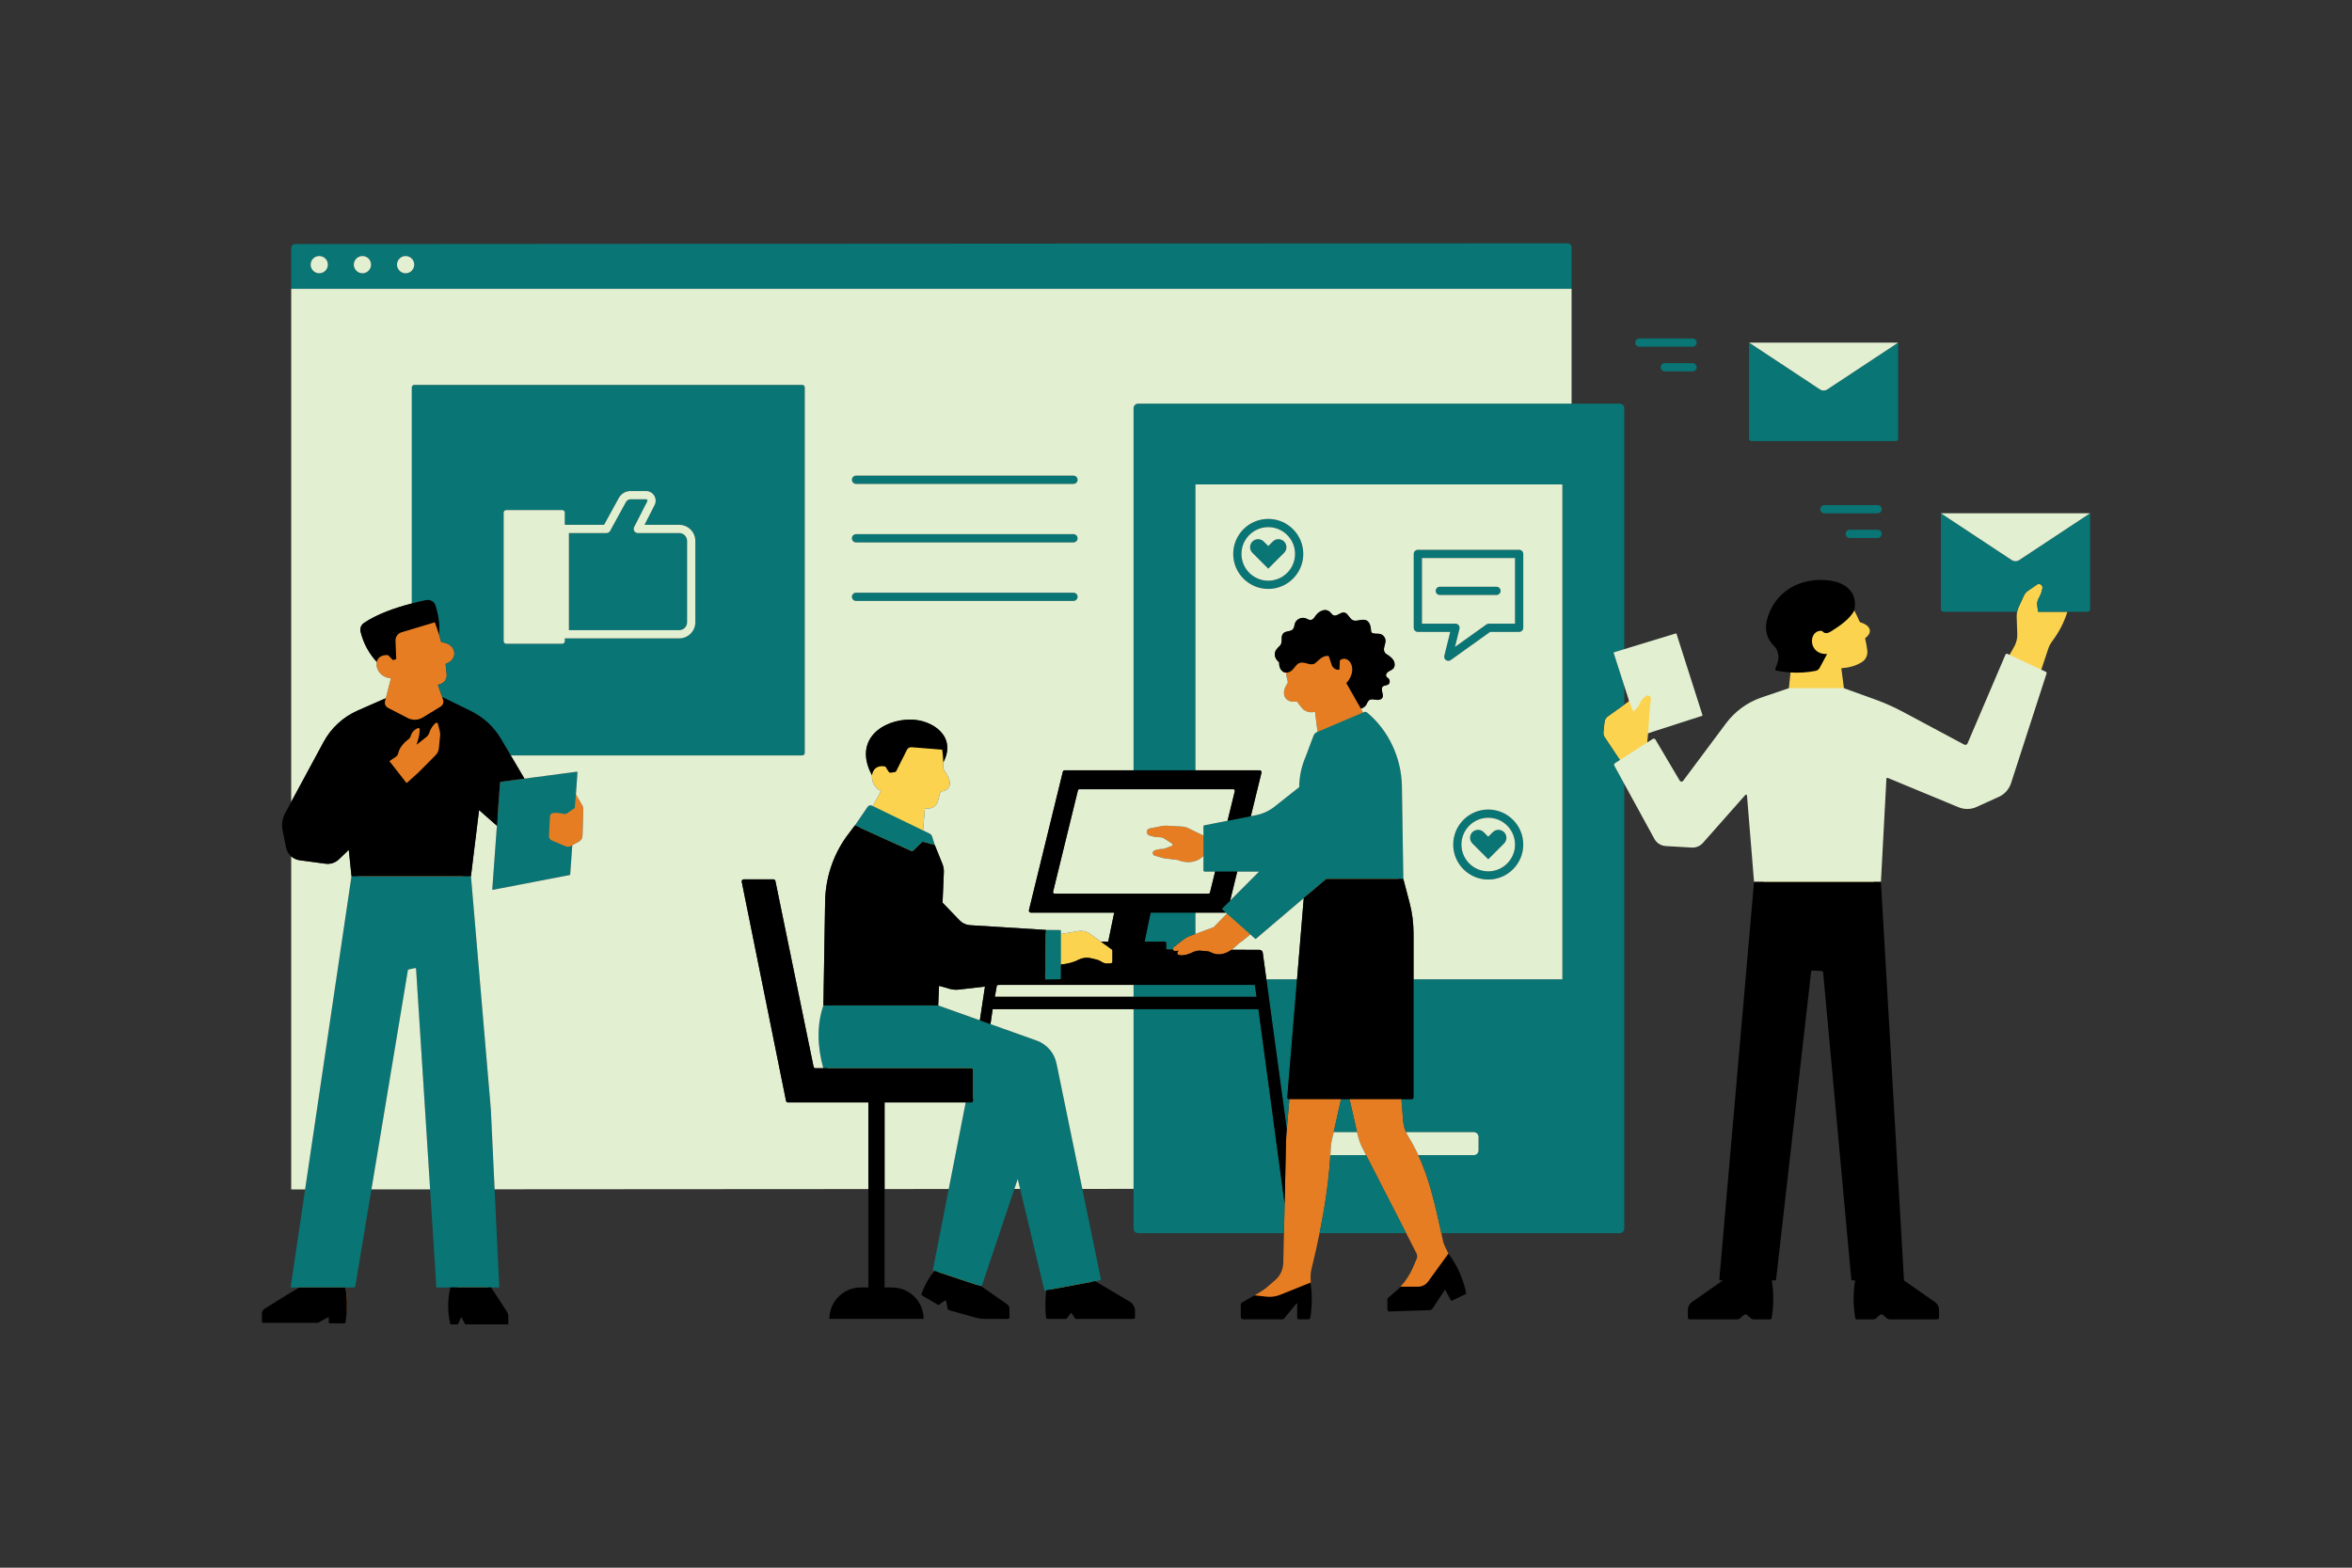 <svg xmlns="http://www.w3.org/2000/svg" xmlns:xlink="http://www.w3.org/1999/xlink" width="840" zoomAndPan="magnify" viewBox="0 0 630 420" height="560" preserveAspectRatio="xMidYMid meet" version="1.0"><rect x="0" y="0" width="630" height="420" fill="#333333" stroke="none"/><defs><clipPath id="5f0db00157"><path d="M 70 161 L 392 161 L 392 354.676 L 70 354.676 Z M 70 161 " clip-rule="nonzero"/></clipPath><clipPath id="f66ecf85d3"><path d="M 77 65.176 L 560 65.176 L 560 346 L 77 346 Z M 77 65.176 " clip-rule="nonzero"/></clipPath><clipPath id="83a0b63add"><path d="M 70 155 L 520 155 L 520 354.676 L 70 354.676 Z M 70 155 " clip-rule="nonzero"/></clipPath></defs><g clip-path="url(#5f0db00157)"><path fill="#e67d22" d="M 391.762 346.453 L 389.285 347.84 C 389.109 347.93 388.902 347.863 388.812 347.688 L 387.078 344.535 C 387.055 344.535 387.047 344.531 387.02 344.531 L 383.289 350.09 C 383.133 350.32 382.879 350.461 382.594 350.473 L 372.969 350.77 C 372.684 350.781 372.441 350.547 372.441 350.262 L 372.266 348.363 C 372.266 348.215 372.328 348.074 372.441 347.977 C 372.441 347.977 374.688 345.18 375.117 344.719 C 376.504 343.23 377.629 341.512 378.445 339.637 L 379.445 337.312 C 379.656 336.824 379.648 336.266 379.422 335.781 L 373.023 323.316 L 370.535 318.473 L 365.918 309.473 L 364.789 307.273 C 364.25 306.121 363.848 304.914 363.582 303.668 L 363.5 303.312 L 361.484 294.488 L 360.246 293.051 L 359.207 294.488 L 357.008 304.34 C 356.668 305.465 356.488 306.625 356.438 307.801 C 356.414 308.352 356.371 308.918 356.34 309.473 C 356.34 309.477 356.34 309.477 356.34 309.477 C 356.258 310.895 356.145 312.332 356.008 313.793 C 356 313.863 355.996 313.934 355.988 314 C 355.77 316.223 355.488 318.496 355.148 320.809 C 355.098 321.145 355.047 321.48 354.996 321.82 C 354.875 322.605 354.75 323.398 354.613 324.195 C 354.578 324.414 354.535 324.641 354.496 324.863 C 353.926 328.164 353.25 331.543 352.465 335.008 C 352.457 335.035 352.453 335.066 352.445 335.098 C 352.086 336.676 351.715 338.266 351.316 339.879 C 351.109 340.715 351.016 341.586 351.051 342.449 L 351.098 343.605 C 351.121 346.934 351.082 349.352 350.566 352.43 C 350.559 352.672 350.359 352.867 350.105 352.867 L 348.367 353.004 C 348.113 353.004 347.902 352.805 347.902 352.539 L 347.738 348.555 C 347.664 348.531 347.664 348.531 347.594 348.504 L 343.16 352.648 C 343.074 352.754 342.945 352.816 342.812 352.816 L 333.66 353.086 C 333.316 353.086 333.031 352.801 333.031 352.457 L 333.129 349.539 C 333.129 349.312 333.25 349.102 333.449 348.988 L 336.039 347.031 L 337.195 346.371 C 338.062 345.875 338.891 345.289 339.641 344.629 L 341.57 342.957 C 342.91 341.797 343.695 340.125 343.734 338.355 L 344.031 325.266 L 344.094 322.488 L 344.156 319.805 L 344.305 313.121 L 344.387 309.473 L 344.469 305.82 C 344.488 304.98 344.535 304.137 344.609 303.297 L 345.375 294.488 L 345.688 293.781 C 345.41 293.781 345.188 293.547 345.203 293.27 L 350.582 237.992 L 336.641 250.016 C 336.574 250.07 336.477 250.07 336.414 250.012 L 334.902 250.34 L 332.797 252.07 C 332.27 252.379 331.797 252.754 331.367 253.18 C 331.199 253.352 330.992 253.551 330.758 253.758 C 330.742 253.773 330.727 253.785 330.707 253.801 C 330.465 254.012 330.191 254.234 329.891 254.445 C 329.727 254.559 329.555 254.672 329.379 254.777 C 329.344 254.797 329.309 254.82 329.27 254.84 C 329.125 254.926 328.977 255.004 328.824 255.078 C 328.781 255.102 328.738 255.125 328.695 255.145 C 328.504 255.234 328.309 255.316 328.109 255.387 C 328.09 255.395 328.066 255.398 328.047 255.406 C 327.871 255.465 327.688 255.516 327.504 255.559 C 327.445 255.57 327.387 255.582 327.328 255.594 C 327.156 255.629 326.984 255.652 326.805 255.664 C 326.762 255.668 326.723 255.676 326.68 255.676 C 326.465 255.688 326.246 255.684 326.027 255.66 C 325.973 255.656 325.918 255.645 325.867 255.637 C 325.691 255.613 325.516 255.578 325.34 255.531 C 325.273 255.512 325.211 255.496 325.145 255.477 C 324.918 255.402 324.688 255.316 324.457 255.199 C 324.117 255.023 323.762 254.879 323.379 254.855 L 321.438 254.691 C 321.207 254.668 320.98 254.695 320.758 254.723 C 320.57 254.75 320.387 254.793 320.207 254.848 C 320.043 254.898 319.875 254.934 319.719 255.012 C 318.793 255.496 317.129 256.18 315.785 255.859 C 315.324 255.75 315.215 255.145 315.578 254.867 L 315.785 254.703 C 315.402 254.758 315.039 254.777 314.707 254.777 C 314.637 254.777 314.574 254.77 314.516 254.75 C 314.508 254.746 314.5 254.738 314.488 254.734 C 314.441 254.715 314.398 254.691 314.359 254.664 C 314.355 254.66 314.355 254.656 314.352 254.652 C 314.18 254.516 314.102 254.277 314.16 254.059 C 314.16 254.059 314.16 254.059 314.16 254.055 C 314.191 253.949 314.254 253.848 314.355 253.766 L 317.066 251.672 C 317.539 251.297 318.055 251.012 318.617 250.801 L 325.074 248.41 L 328.633 244.766 L 328.047 243.633 C 327.973 243.566 327.969 243.449 328.039 243.379 L 339.199 232.953 L 323.336 232.504 C 323.141 232.504 322.98 232.344 322.98 232.148 L 322.352 229.336 C 322.188 229.496 322.016 229.641 321.844 229.773 C 321.809 229.805 321.77 229.824 321.734 229.852 C 321.594 229.957 321.453 230.055 321.312 230.141 C 321.285 230.16 321.258 230.172 321.227 230.191 C 321.074 230.281 320.918 230.363 320.762 230.438 C 320.75 230.441 320.738 230.449 320.727 230.453 C 318.914 231.285 317.113 230.934 316.191 230.641 C 316.172 230.637 316.152 230.629 316.129 230.621 C 316.027 230.59 315.934 230.555 315.855 230.527 C 315.645 230.449 315.426 230.387 315.203 230.359 L 311.949 229.957 C 311.773 229.938 311.598 229.902 311.426 229.852 L 309.309 229.242 C 308.664 229.059 308.59 228.16 309.203 227.883 C 309.762 227.633 310.426 227.48 311.164 227.457 C 311.473 227.449 311.781 227.406 312.066 227.301 L 313.898 226.617 C 314.16 226.52 314.199 226.168 313.965 226.02 L 312.051 224.777 C 311.656 224.477 311.172 224.293 310.676 224.305 C 309.648 224.332 308.66 224.105 307.824 223.805 C 306.918 223.477 306.992 222.172 307.93 221.957 L 311.293 221.297 C 311.672 221.223 312.055 221.195 312.441 221.215 L 316.625 221.453 C 317.199 221.484 317.766 221.633 318.285 221.883 L 322.352 223.855 L 323.027 222.219 C 323.027 222.051 323.148 221.902 323.312 221.871 L 336.602 219.309 C 338.398 218.957 340.082 218.18 341.516 217.047 L 349.086 211.113 C 349.109 208.305 349.695 205.531 350.82 202.953 L 352.148 197.836 C 352.324 197.43 352.648 197.102 353.055 196.914 L 352.91 196.07 L 352.23 190.664 C 352.172 190.68 352.121 190.707 352.059 190.723 C 350.859 191.023 349.562 190.637 348.777 189.73 C 348.324 189.199 347.898 188.652 347.508 188.086 C 347.438 187.984 347.309 187.938 347.18 187.953 C 344.246 188.355 342.855 185.945 344.871 183.039 C 344.949 182.922 344.98 182.781 344.941 182.648 C 344.719 181.848 344.559 181.031 344.449 180.203 C 343.539 180.152 344.051 178.91 343.855 177.816 C 343.805 177.547 343.797 177.262 343.809 176.977 C 343.141 176.445 342.273 176.18 342.281 175.332 C 342.293 174.312 342.957 173.734 343.625 173.078 C 344.594 172.113 343.461 171.227 344.316 170.289 C 344.961 169.582 346.281 169.906 346.91 169.184 C 347.266 168.77 347.258 168.164 347.434 167.641 C 347.801 166.523 348.469 166.332 349.578 166.73 C 350.066 166.902 350.539 167.258 351.051 167.172 C 351.605 167.078 351.938 166.523 352.262 166.062 C 353.109 164.863 354.461 163.566 355.738 164.82 C 355.98 165.055 356.168 165.355 356.441 165.551 C 357.648 166.418 358.996 163.809 360.383 165.363 C 361.398 166.496 361.5 167.316 363.309 166.973 C 364.023 166.836 364.789 166.645 365.453 166.945 C 366.465 167.41 366.312 168.625 366.387 169.738 C 366.418 170.23 366.789 170.277 367.277 170.371 C 367.762 170.465 368.266 170.375 368.75 170.477 C 369.547 170.645 370 170.965 370.051 171.777 C 370.121 172.863 369.141 173.781 369.707 174.715 C 369.914 175.059 370.273 175.273 370.609 175.492 C 371.227 175.895 371.824 176.371 372.156 177.031 C 372.488 177.688 372.488 178.559 371.984 179.098 C 371.625 179.48 371.082 179.633 370.645 179.93 C 370.227 180.219 370.086 180.688 370.469 181.156 C 370.598 181.32 370.789 181.418 370.941 181.555 C 371.262 181.844 371.387 182.324 371.254 182.734 C 370.914 183.777 369.75 182.832 369.566 183.988 C 369.398 185.031 370.438 186.227 368.695 186.688 C 367.93 186.891 367.441 186.586 366.68 186.812 C 366.012 187.012 365.883 187.59 365.59 188.133 C 365.281 188.695 365.141 189.66 364.523 189.859 L 365.109 190.887 L 365.309 191.137 C 365.566 191.027 365.867 191.07 366.082 191.246 C 371.902 196.07 373.453 204.578 373.566 212.16 L 374.523 235.699 L 376.203 242.086 C 376.902 244.738 377.254 247.469 377.254 250.211 L 377.277 292.32 C 377.277 292.59 377.059 292.805 376.793 292.805 L 375.387 294.488 L 375.832 300.191 C 375.859 300.516 375.906 300.84 375.965 301.164 C 375.988 301.281 376.012 301.402 376.039 301.52 C 376.082 301.715 376.133 301.91 376.188 302.102 C 376.23 302.246 376.27 302.387 376.316 302.531 C 376.406 302.793 376.504 303.055 376.617 303.309 C 376.617 303.312 376.617 303.312 376.617 303.312 C 376.789 303.699 376.977 304.074 377.199 304.438 C 377.684 305.223 378.129 306.012 378.559 306.801 C 378.598 306.879 378.641 306.957 378.684 307.031 C 379.113 307.84 379.52 308.652 379.898 309.473 C 379.898 309.473 379.898 309.473 379.898 309.477 C 380.871 311.566 381.695 313.715 382.43 315.977 C 382.461 316.07 382.492 316.172 382.523 316.266 C 382.754 316.988 382.98 317.719 383.195 318.465 C 383.441 319.316 383.68 320.195 383.914 321.086 C 383.938 321.188 383.965 321.289 383.992 321.391 C 384.445 323.148 384.879 324.988 385.316 326.934 C 385.352 327.102 385.391 327.27 385.426 327.438 C 385.641 328.391 385.852 329.367 386.07 330.375 C 386.07 330.375 386.07 330.379 386.07 330.379 C 386.215 331.043 386.355 331.715 386.504 332.406 C 386.609 332.902 386.773 333.391 386.996 333.848 L 387.965 335.848 C 390.039 339.41 391.086 342.172 391.938 345.98 C 392.016 346.16 391.938 346.367 391.762 346.453 Z M 156 215.812 C 156.176 216.113 156.262 216.457 156.25 216.805 L 156.02 223.922 C 156 224.578 155.633 225.172 155.059 225.484 L 153.289 226.449 L 151.465 232.957 C 151.457 233.047 151.387 233.125 151.297 233.145 L 133.207 236.289 C 133.105 236.309 133.012 236.227 133.02 236.125 L 135.312 219.914 L 126.902 213.645 L 123.996 235.055 L 127.684 298.168 L 132.262 343.785 C 132.266 343.852 132.211 343.906 132.145 343.906 L 130.082 343.906 L 134.633 351.324 C 134.898 351.727 135.039 352.199 135.039 352.68 L 135.16 353.91 C 135.16 353.977 135.105 354.031 135.039 354.031 L 125.16 353.793 C 125.113 353.793 125.074 353.77 125.051 353.73 L 123.504 351.531 L 122.258 353.93 C 122.238 353.973 122.195 354 122.148 354 L 121.078 353.824 C 121.02 353.824 120.973 353.785 120.957 353.73 C 120.211 350.469 121.957 347.074 122.723 343.812 L 119.09 343.812 C 119.027 343.812 118.977 343.766 118.973 343.703 L 112.531 257.938 C 112.516 257.781 112.367 257.672 112.211 257.707 L 108.27 258.262 C 108.164 258.285 108.082 258.371 108.066 258.477 L 94.094 343.559 C 94.074 343.684 93.969 343.773 93.844 343.773 L 92.52 344.93 C 92.598 345.301 92.664 345.656 92.715 346.004 C 92.723 346.043 92.727 346.078 92.73 346.113 C 92.777 346.426 92.816 346.734 92.848 347.039 C 92.848 347.055 92.848 347.066 92.852 347.082 C 92.914 347.742 92.938 348.391 92.93 349.051 C 92.914 350.363 92.77 351.719 92.547 353.332 C 92.527 353.473 92.406 353.578 92.262 353.578 L 88.973 354.113 C 88.816 354.113 88.691 353.984 88.691 353.828 L 88.523 352 L 85.574 353.371 C 85.352 353.594 85.051 353.719 84.734 353.719 L 71.273 353.656 C 71.117 353.656 70.988 353.527 70.988 353.371 L 71.453 351.871 C 71.453 351.297 71.75 350.766 72.234 350.465 L 80.047 344.93 L 79.215 343.898 C 79.059 343.898 78.941 343.762 78.965 343.605 L 95.934 234.598 L 94.402 225.344 L 90.578 228.48 C 89.629 229.387 88.32 229.812 87.02 229.637 L 81.234 229.395 C 79.402 229.145 77.934 227.762 77.57 225.953 L 76.664 221.367 C 76.352 219.793 77.121 218.879 77.883 217.469 L 87.902 199.805 C 89.926 196.059 93.141 193.094 97.039 191.383 L 103.336 187.062 L 104.711 181.695 C 101.969 181.582 100.504 179.125 100.914 177.336 C 99.371 174.691 99.145 172.934 98.379 169.82 C 98.156 168.914 98.527 167.977 99.297 167.457 C 103.773 164.441 107.527 162.953 113.199 161.762 C 114.25 161.543 115.34 162.086 115.695 163.098 C 116.492 165.371 117.363 167.469 117.574 169.957 C 117.773 170.602 117.973 171.25 118.148 171.902 C 118.176 172.016 118.277 172.09 118.391 172.098 C 122.211 172.402 122.895 176.586 119.559 177.758 C 119.438 177.801 119.355 177.918 119.371 178.047 C 119.488 178.922 119.582 179.801 119.652 180.684 C 119.738 181.789 119.109 182.84 118.07 183.219 C 117.824 183.309 117.555 183.395 117.289 183.48 L 118.422 186.73 L 124.574 191.129 C 127.934 192.77 130.734 195.359 132.637 198.578 L 140.48 208.602 L 153.109 207.895 C 153.207 207.883 153.293 207.965 153.285 208.062 L 154.262 212.84 Z M 134.121 209.438 C 134.023 209.453 133.949 209.531 133.941 209.629 C 133.949 209.531 134.023 209.453 134.121 209.438 Z M 134.121 209.438 " fill-opacity="1" fill-rule="nonzero"/></g><path fill="#fcd34f" d="M 303.508 351.137 L 303.594 352.477 C 303.594 352.695 303.406 352.883 303.176 352.883 L 288.582 352.828 C 288.441 352.828 288.309 352.762 288.23 352.641 L 287.195 350.688 C 287.164 350.633 287.086 350.633 287.043 350.68 L 285.285 352.719 C 285.207 352.816 285.086 352.871 284.957 352.871 L 281.406 352.484 C 281.199 352.484 281.012 352.332 280.988 352.121 C 280.738 350.004 281.141 347.91 281.418 345.484 C 281.434 345.352 281.453 345.219 281.465 345.078 L 281.113 345.145 C 281.047 345.156 280.98 345.113 280.961 345.047 L 272.934 312.523 L 272.934 312.703 L 261.953 344.398 L 269.125 349.73 C 269.523 350.004 269.754 350.457 269.754 350.941 L 269.91 352.52 C 269.91 352.727 269.742 352.891 269.535 352.891 L 263.859 352.871 C 263.012 352.871 262.176 352.75 261.359 352.527 L 254.461 350.621 C 254.242 350.559 254.086 350.348 254.086 350.117 L 253.801 347.891 C 253.758 347.648 253.469 347.539 253.273 347.68 L 251.367 349.168 C 251.277 349.258 251.133 349.277 251.023 349.211 L 248.039 346.504 C 247.918 346.438 247.863 346.293 247.906 346.16 C 248.688 343.961 250.016 342.328 251.379 340.844 C 251.453 340.758 251.531 340.668 251.609 340.586 L 251.145 340.422 L 261.129 294.344 L 212.805 293.695 C 212.539 293.695 212.309 293.508 212.262 293.254 L 200.223 237.16 C 200.156 236.82 200.418 236.5 200.762 236.5 L 206.227 236.359 C 206.488 236.359 206.711 236.535 206.766 236.797 L 217.277 286.641 C 217.332 286.895 217.551 287.082 217.816 287.082 L 221.895 287.082 C 220.328 281.309 220.66 274.777 222.5 269.367 L 222.512 269.367 L 222.082 242.375 C 222.18 236.215 224.129 230.219 227.676 225.176 L 230.125 222.234 L 230.332 221.879 L 232.523 216.637 C 232.789 216.262 233.273 216.141 233.684 216.34 L 233.805 215.953 L 235.973 211.953 C 235.531 211.727 235.152 211.445 234.832 211.125 C 234.832 211.125 234.828 211.125 234.828 211.125 C 234.738 211.031 234.664 210.93 234.582 210.832 C 234.52 210.762 234.449 210.691 234.395 210.613 C 234.293 210.477 234.211 210.332 234.129 210.188 C 234.105 210.145 234.074 210.105 234.051 210.066 C 233.973 209.918 233.914 209.766 233.855 209.609 C 233.84 209.566 233.816 209.527 233.801 209.484 C 233.746 209.336 233.711 209.184 233.676 209.031 C 233.664 208.984 233.648 208.938 233.637 208.891 C 233.602 208.715 233.586 208.539 233.574 208.363 C 233.574 208.34 233.566 208.316 233.566 208.293 C 233.559 208.102 233.562 207.91 233.582 207.723 C 233.582 207.719 233.582 207.715 233.582 207.715 C 233.582 207.711 233.582 207.711 233.582 207.711 L 233.57 207.711 C 229.902 198.125 236.492 193.863 243.863 193.961 C 248.82 194.027 253.195 196.562 253.195 201.242 C 253.195 202.16 253.027 203.16 252.664 204.242 C 252.664 204.242 252.664 204.242 252.664 204.246 C 252.676 204.73 252.676 205.211 252.664 205.684 C 252.664 205.926 252.742 206.156 252.887 206.355 C 254.805 208.945 255.176 211.359 252.488 211.977 C 252.094 212.062 251.785 212.395 251.695 212.789 C 251.496 213.617 251.367 214.168 251.156 214.809 C 250.824 215.789 249.945 216.504 248.91 216.59 C 248.512 216.625 248.117 216.637 247.73 216.637 L 247.258 222.477 L 250.055 226.949 C 250.055 226.949 250.805 233.305 250.781 234.055 L 250.328 243.133 L 255.641 248.047 C 256.379 248.809 257.359 249.258 258.418 249.324 C 258.418 249.324 283.34 249.766 283.34 249.91 L 284.176 250.23 L 288.883 249.445 C 289.973 249.27 291.074 249.535 291.965 250.172 L 296.164 253.191 L 297.73 254.316 L 297.805 254.371 C 297.906 254.438 297.969 254.57 297.969 254.691 L 297.969 257.656 C 297.969 257.852 297.84 258.02 297.652 258.051 C 297.102 258.172 295.945 258.305 295.027 257.664 C 294.656 257.402 294.227 257.203 293.773 257.094 L 292.098 256.695 C 292.059 256.688 292.02 256.688 291.98 256.68 C 291.688 256.621 291.395 256.59 291.102 256.594 C 291.094 256.594 291.09 256.594 291.082 256.594 C 290.793 256.594 290.504 256.625 290.219 256.68 C 290 256.723 289.785 256.777 289.57 256.848 C 289.352 256.922 289.133 257.008 288.926 257.113 C 288.414 257.379 287.758 257.66 286.965 257.895 C 286.172 258.125 285.238 258.309 284.176 258.383 L 283.219 261.422 C 283.219 261.566 283.098 261.688 282.953 261.688 L 278.977 261.766 L 255.684 262.934 C 254.871 263.02 254.055 262.953 253.262 262.734 L 250.395 261.918 L 249.711 270.293 L 275.746 280.055 C 278.531 281.047 280.57 283.438 281.109 286.344 L 293.926 342.32 C 293.938 342.398 293.895 342.465 293.816 342.477 L 291.828 342.996 L 301.801 348.684 C 302.684 349.199 303.508 350.113 303.508 351.137 Z M 553.766 163.902 C 552.855 166.82 551.473 169.438 549.699 171.793 C 549.266 172.371 548.91 173.004 548.68 173.688 L 546.773 179.41 L 547.109 180.266 C 547.289 180.348 547.379 180.551 547.316 180.742 L 538.613 207.66 C 538.09 209.277 536.906 210.602 535.355 211.305 L 529.387 214.02 C 527.859 214.711 526.113 214.738 524.566 214.098 L 504.332 206.848 C 504.172 206.781 503.992 206.895 503.984 207.066 L 501.91 236.965 L 508.867 343.59 L 517.121 348.52 C 517.812 349.004 518.227 349.797 518.227 350.645 L 518.676 352.465 C 518.676 352.719 518.473 352.922 518.219 352.922 L 506.438 352.969 C 506.148 352.969 505.867 352.863 505.652 352.672 L 504.281 351.527 C 504.02 351.297 503.629 351.297 503.367 351.531 L 502.406 352.387 C 502.191 352.582 501.906 352.688 501.617 352.688 L 497.809 352.559 C 497.555 352.559 497.348 352.355 497.348 352.102 C 496.824 348.867 497.367 345.613 497.973 342.188 L 497.266 342.188 C 497.094 342.188 496.945 342.055 496.93 341.883 L 489.535 259.336 C 489.516 259.156 489.375 259.02 489.195 259.008 L 484.43 258.617 C 484.238 258.605 484.074 258.742 484.051 258.934 L 474.258 341.672 C 474.238 341.844 474.094 341.973 473.922 341.973 L 473.082 341.973 C 473.684 345.398 474.387 348.266 473.863 351.5 C 473.863 351.754 473.66 351.961 473.406 351.961 L 470.105 352.57 C 469.812 352.57 469.531 352.461 469.316 352.27 L 468.355 351.41 C 467.945 351.047 467.277 351.047 466.867 351.41 L 465.617 352.516 C 465.398 352.707 465.121 352.812 464.828 352.812 L 453.414 352.906 C 453.16 352.906 452.957 352.699 452.957 352.445 L 452.945 351.469 C 452.945 350.621 453.355 349.828 454.051 349.344 L 462.754 342.953 L 462.141 342.953 C 461.941 342.953 461.785 342.781 461.805 342.582 L 472.375 236.629 L 468.727 210.078 C 468.707 209.859 468.434 209.766 468.285 209.934 L 456.586 224.113 C 455.832 224.965 454.727 225.426 453.59 225.359 L 446.633 224.953 C 445.355 224.879 444.207 224.152 443.594 223.031 L 433.453 205.18 C 433.332 204.949 433.406 204.664 433.625 204.523 L 433.902 203.621 L 429.84 197.527 C 429.559 197.109 429.438 196.609 429.492 196.109 L 429.777 193.445 C 429.844 192.836 430.164 192.289 430.66 191.934 L 436.383 187.836 L 433.883 175.91 C 433.926 175.84 433.949 175.793 433.992 175.723 L 448.195 170.887 C 448.266 170.926 448.305 170.945 448.379 170.984 L 454.293 190.711 C 454.262 190.781 454.242 190.824 454.211 190.891 L 441.453 196.449 C 441.387 197.273 441.312 198.117 441.23 198.918 L 442.438 199.188 C 442.676 199.031 442.996 199.109 443.141 199.352 L 449.742 210.785 C 449.938 211.117 450.41 211.141 450.641 210.832 L 463.098 194.676 C 465.477 191.488 468.758 189.082 472.516 187.77 L 478.84 184.801 L 479.168 184.371 L 479.602 180.164 C 478.398 179.492 477.738 179.453 476.484 179.199 C 476.262 179.156 476.129 178.922 476.203 178.711 L 476.77 177.105 C 477.332 175.516 477.648 173.961 476.43 172.754 C 474.891 171.23 473.91 169.07 474.5 166.109 C 475.785 159.75 481.66 155.746 489.453 156.801 C 494.266 157.492 496.25 159.191 496.684 163.527 C 496.684 163.535 496.684 163.543 496.68 163.551 C 497.207 164.555 497.695 165.559 498.113 166.574 C 498.168 166.621 498.211 166.66 498.262 166.707 C 500.945 167.492 501.762 169.309 499.695 170.887 C 499.621 170.945 499.582 171.039 499.605 171.129 C 499.859 172.188 500.051 173.258 500.176 174.332 C 500.32 175.566 499.727 176.77 498.672 177.418 C 497.062 178.406 495.223 178.895 493.211 179.023 L 493.91 184.371 L 493.875 185.73 L 501.602 189.742 C 504.031 190.645 506.398 191.715 508.688 192.938 L 527.082 201.414 C 527.41 201.598 527.828 201.457 527.977 201.109 L 537.238 175.902 C 537.324 175.699 537.562 175.605 537.762 175.699 L 538.273 175.441 L 539.516 173.25 C 540.098 172.219 540.387 171.047 540.344 169.867 L 540.184 165.27 C 540.176 165.039 540.184 164.809 540.203 164.582 C 540.203 164.578 540.203 164.574 540.203 164.57 C 540.242 164.129 540.328 163.695 540.469 163.273 C 540.535 163.066 540.613 162.859 540.703 162.66 L 542.09 159.621 C 542.34 159.078 542.73 158.609 543.227 158.27 C 543.867 157.828 544.809 157.18 545.602 156.633 C 546.285 156.164 547.207 156.734 547.078 157.555 C 546.953 158.332 546.672 159.289 546.074 160.309 C 545.746 160.871 545.605 161.527 545.691 162.172 L 545.914 163.902 Z M 437.504 190.711 L 438.543 189.582 C 438.82 189.277 439.027 188.918 439.195 188.543 C 439.289 188.34 439.391 188.152 439.496 187.977 C 439.391 188.152 439.289 188.34 439.195 188.543 C 439.027 188.918 438.82 189.277 438.543 189.582 Z M 437.504 190.711 " fill-opacity="1" fill-rule="nonzero"/><g clip-path="url(#f66ecf85d3)"><path fill="#097575" d="M 435.07 109.363 L 435.07 173.918 L 432.328 174.754 C 432.25 174.777 432.207 174.859 432.234 174.938 L 435.07 183.758 L 435.07 188.773 L 430.66 191.934 C 430.164 192.289 429.844 192.836 429.777 193.445 L 429.492 196.109 C 429.438 196.609 429.559 197.109 429.84 197.527 L 433.902 203.621 L 432.574 204.473 C 432.355 204.613 432.281 204.898 432.402 205.129 L 435.07 210 L 435.07 329.152 C 435.07 329.828 434.52 330.379 433.84 330.379 L 386.07 330.379 C 385.117 325.938 384.23 322.039 383.195 318.465 C 382.27 315.262 381.219 312.316 379.898 309.473 L 394.758 309.473 C 395.465 309.473 396.035 308.902 396.035 308.199 L 396.035 304.586 C 396.035 303.883 395.465 303.312 394.758 303.312 L 376.617 303.312 C 376.184 302.324 375.918 301.27 375.832 300.191 L 375.387 294.488 L 378.133 294.488 C 378.402 294.488 378.621 294.27 378.621 294 L 378.621 262.367 L 418.496 262.367 L 418.496 129.781 L 320.207 129.781 L 320.207 206.363 L 303.633 206.363 L 303.633 109.363 C 303.633 108.688 304.184 108.137 304.863 108.137 L 433.84 108.137 C 434.52 108.137 435.07 108.688 435.07 109.363 Z M 337.074 270.355 L 303.633 270.355 L 303.633 329.152 C 303.633 329.828 304.184 330.379 304.863 330.379 L 343.914 330.379 L 344.094 322.488 L 343.555 318.488 Z M 303.633 267.051 L 336.582 267.051 L 336.105 263.855 L 303.633 263.855 Z M 365.918 309.473 L 356.34 309.473 C 356.172 312.391 355.883 315.395 355.477 318.48 C 354.973 322.324 354.289 326.293 353.457 330.379 L 376.648 330.379 L 370.535 318.473 Z M 357.238 303.312 L 363.5 303.312 L 361.484 294.488 L 359.207 294.488 Z M 339.211 262.367 L 344.676 302.531 L 345.375 294.488 L 345.285 294.488 C 345.008 294.488 344.785 294.254 344.801 293.973 L 347.422 262.367 Z M 317.066 251.672 C 317.539 251.297 318.055 251.012 318.617 250.801 L 320.207 250.215 L 320.207 244.508 L 308.199 244.508 L 306.594 252.281 L 311.988 252.281 C 312.207 252.281 312.387 252.457 312.387 252.676 L 312.387 254.375 L 314.168 254.383 C 314.102 254.176 314.148 253.934 314.355 253.766 Z M 181.934 142.809 L 170.844 142.809 C 170.457 142.809 170.102 142.609 169.902 142.281 C 169.703 141.957 169.688 141.547 169.859 141.207 L 173.383 134.293 C 173.461 134.141 173.402 134.004 173.359 133.938 C 173.32 133.867 173.223 133.758 173.043 133.758 L 168.902 133.758 C 168.398 133.758 167.922 134.039 167.68 134.477 L 163.426 142.238 C 163.23 142.59 162.859 142.809 162.457 142.809 L 152.387 142.809 L 152.387 168.824 L 181.934 168.824 C 183.098 168.824 184.043 167.875 184.043 166.711 L 184.043 144.922 C 184.043 143.758 183.098 142.809 181.934 142.809 Z M 215.559 103.793 L 215.559 201.703 C 215.559 202.078 215.254 202.383 214.879 202.383 L 136.805 202.383 L 134.18 197.941 C 132.277 194.723 129.477 192.133 126.117 190.492 L 118.422 186.73 L 117.289 183.48 C 117.555 183.395 117.824 183.309 118.07 183.219 C 119.109 182.84 119.738 181.789 119.652 180.684 C 119.582 179.801 119.488 178.922 119.371 178.047 C 119.355 177.918 119.438 177.801 119.559 177.758 C 122.895 176.586 122.211 172.402 118.391 172.098 C 118.277 172.09 118.176 172.016 118.148 171.902 C 117.973 171.25 117.773 170.602 117.574 169.957 C 117.875 167.516 117.395 164.391 116.594 162.121 C 116.238 161.105 115.148 160.562 114.098 160.785 C 112.859 161.047 111.582 161.348 110.301 161.68 L 110.301 103.793 C 110.301 103.418 110.605 103.113 110.98 103.113 L 214.879 103.113 C 215.254 103.113 215.559 103.418 215.559 103.793 Z M 186.25 144.922 C 186.25 142.543 184.312 140.605 181.934 140.605 L 172.641 140.605 L 175.352 135.285 C 175.754 134.48 175.711 133.543 175.234 132.777 C 174.762 132.012 173.941 131.555 173.043 131.555 L 168.902 131.555 C 167.59 131.555 166.383 132.266 165.75 133.414 L 161.805 140.605 L 151.285 140.605 L 151.285 137.336 C 151.285 136.961 150.977 136.652 150.602 136.652 L 135.594 136.652 C 135.219 136.652 134.91 136.961 134.91 137.336 L 134.91 171.785 C 134.91 172.16 135.219 172.469 135.594 172.469 L 150.602 172.469 C 150.977 172.469 151.285 172.16 151.285 171.785 L 151.285 171.027 L 181.934 171.027 C 184.312 171.027 186.25 169.09 186.25 166.711 Z M 420.961 77.383 L 78 77.383 L 78 66.477 C 78 65.871 78.488 65.383 79.094 65.383 L 419.867 65.176 C 420.473 65.176 420.961 65.664 420.961 66.266 Z M 87.828 70.902 C 87.828 69.625 86.793 68.59 85.516 68.59 C 84.238 68.59 83.203 69.625 83.203 70.902 C 83.203 72.18 84.238 73.215 85.516 73.215 C 86.793 73.215 87.828 72.18 87.828 70.902 Z M 99.395 70.902 C 99.395 69.625 98.359 68.59 97.082 68.59 C 95.805 68.59 94.77 69.625 94.77 70.902 C 94.77 72.18 95.805 73.215 97.082 73.215 C 98.359 73.215 99.395 72.18 99.395 70.902 Z M 110.961 70.902 C 110.961 69.625 109.926 68.59 108.648 68.59 C 107.371 68.59 106.336 69.625 106.336 70.902 C 106.336 72.18 107.371 73.215 108.648 73.215 C 109.926 73.215 110.961 72.18 110.961 70.902 Z M 487.492 104.332 L 468.504 91.789 L 468.504 117.5 C 468.504 117.875 468.809 118.176 469.18 118.176 L 507.77 118.176 C 508.145 118.176 508.445 117.875 508.445 117.5 L 508.445 91.789 L 489.457 104.332 C 488.863 104.727 488.09 104.727 487.492 104.332 Z M 540.844 150.062 C 540.25 150.453 539.477 150.453 538.879 150.062 L 519.891 137.516 L 519.891 163.227 C 519.891 163.602 520.195 163.902 520.566 163.902 L 540.301 163.902 C 540.387 163.477 540.523 163.059 540.703 162.66 L 542.09 159.621 C 542.34 159.078 542.73 158.609 543.227 158.27 C 543.867 157.828 544.809 157.18 545.602 156.633 C 546.285 156.164 547.207 156.734 547.078 157.555 C 546.953 158.332 546.672 159.289 546.074 160.309 C 545.746 160.871 545.605 161.527 545.691 162.172 L 545.914 163.902 L 559.156 163.902 C 559.531 163.902 559.832 163.602 559.832 163.227 L 559.832 137.516 Z M 453.375 90.688 L 439.121 90.688 C 438.512 90.688 438.02 91.18 438.02 91.789 C 438.02 92.395 438.512 92.891 439.121 92.891 L 453.375 92.891 C 453.984 92.891 454.477 92.395 454.477 91.789 C 454.477 91.18 453.984 90.688 453.375 90.688 Z M 453.375 97.281 L 445.918 97.281 C 445.309 97.281 444.816 97.777 444.816 98.383 C 444.816 98.992 445.309 99.488 445.918 99.488 L 453.375 99.488 C 453.984 99.488 454.477 98.992 454.477 98.383 C 454.477 97.777 453.984 97.281 453.375 97.281 Z M 502.93 135.328 L 488.676 135.328 C 488.066 135.328 487.574 135.82 487.574 136.43 C 487.574 137.035 488.066 137.531 488.676 137.531 L 502.93 137.531 C 503.539 137.531 504.031 137.035 504.031 136.43 C 504.031 135.82 503.539 135.328 502.93 135.328 Z M 502.93 141.922 L 495.469 141.922 C 494.859 141.922 494.367 142.418 494.367 143.023 C 494.367 143.633 494.859 144.129 495.469 144.129 L 502.93 144.129 C 503.539 144.129 504.031 143.633 504.031 143.023 C 504.031 142.418 503.539 141.922 502.93 141.922 Z M 287.535 127.434 L 229.293 127.434 C 228.684 127.434 228.191 127.926 228.191 128.535 C 228.191 129.145 228.684 129.637 229.293 129.637 L 287.535 129.637 C 288.145 129.637 288.637 129.145 288.637 128.535 C 288.637 127.926 288.145 127.434 287.535 127.434 Z M 287.535 143.109 L 229.293 143.109 C 228.684 143.109 228.191 143.605 228.191 144.211 C 228.191 144.82 228.684 145.316 229.293 145.316 L 287.535 145.316 C 288.145 145.316 288.637 144.82 288.637 144.211 C 288.637 143.605 288.145 143.109 287.535 143.109 Z M 288.637 159.891 C 288.637 159.281 288.145 158.789 287.535 158.789 L 229.293 158.789 C 228.684 158.789 228.191 159.281 228.191 159.891 C 228.191 160.5 228.684 160.992 229.293 160.992 L 287.535 160.992 C 288.145 160.992 288.637 160.5 288.637 159.891 Z M 339.711 157.781 C 334.539 157.781 330.328 153.574 330.328 148.402 C 330.328 143.23 334.539 139.02 339.711 139.02 C 344.883 139.02 349.09 143.23 349.09 148.402 C 349.09 153.574 344.883 157.781 339.711 157.781 Z M 339.711 155.578 C 343.668 155.578 346.887 152.359 346.887 148.402 C 346.887 144.445 343.668 141.223 339.711 141.223 C 335.754 141.223 332.535 144.445 332.535 148.402 C 332.535 152.359 335.754 155.578 339.711 155.578 Z M 342.738 149.32 L 343.949 148.105 C 344.367 147.688 344.574 147.145 344.574 146.594 C 344.574 146.047 344.367 145.5 343.949 145.082 C 343.113 144.25 341.758 144.25 340.926 145.082 L 339.711 146.297 L 338.5 145.082 C 337.66 144.25 336.309 144.25 335.473 145.082 C 335.055 145.5 334.848 146.047 334.848 146.594 C 334.848 147.145 335.055 147.688 335.473 148.105 L 339.711 152.344 Z M 408.016 226.266 C 408.016 231.438 403.809 235.645 398.637 235.645 C 393.465 235.645 389.254 231.438 389.254 226.266 C 389.254 221.09 393.465 216.883 398.637 216.883 C 403.809 216.883 408.016 221.09 408.016 226.266 Z M 405.812 226.266 C 405.812 222.309 402.594 219.086 398.637 219.086 C 394.68 219.086 391.457 222.309 391.457 226.266 C 391.457 230.223 394.68 233.441 398.637 233.441 C 402.594 233.441 405.812 230.223 405.812 226.266 Z M 399.852 222.945 L 398.637 224.16 L 397.422 222.945 C 396.586 222.113 395.23 222.113 394.398 222.945 C 393.98 223.363 393.773 223.91 393.773 224.457 C 393.773 225.008 393.98 225.551 394.398 225.969 L 395.613 227.184 L 398.637 230.211 L 401.664 227.184 L 402.875 225.969 C 403.293 225.551 403.5 225.008 403.5 224.457 C 403.5 223.91 403.293 223.363 402.875 222.945 C 402.039 222.113 400.684 222.113 399.852 222.945 Z M 408.016 168.191 C 408.016 168.801 407.523 169.293 406.914 169.293 L 399.145 169.293 L 388.586 176.84 C 388.395 176.977 388.168 177.047 387.945 177.047 C 387.727 177.047 387.512 176.984 387.324 176.855 C 386.941 176.598 386.762 176.129 386.875 175.68 L 388.453 169.293 L 379.781 169.293 C 379.172 169.293 378.676 168.801 378.676 168.191 L 378.676 148.402 C 378.676 147.793 379.172 147.301 379.781 147.301 L 406.914 147.301 C 407.523 147.301 408.016 147.793 408.016 148.402 Z M 405.812 149.504 L 380.883 149.504 L 380.883 167.09 L 389.859 167.09 C 390.199 167.09 390.516 167.246 390.727 167.512 C 390.934 167.781 391.012 168.129 390.93 168.457 L 389.73 173.316 L 398.152 167.297 C 398.336 167.16 398.562 167.09 398.793 167.09 L 405.812 167.09 Z M 385.664 159.398 L 400.844 159.398 C 401.453 159.398 401.945 158.906 401.945 158.297 C 401.945 157.688 401.453 157.195 400.844 157.195 L 385.664 157.195 C 385.055 157.195 384.562 157.688 384.562 158.297 C 384.562 158.906 385.055 159.398 385.664 159.398 Z M 248.977 223.312 L 247.262 222.48 L 247.254 222.48 L 233.805 215.953 L 233.801 215.953 L 233.574 215.844 C 233.168 215.648 232.68 215.77 232.414 216.141 L 228.988 221.141 L 230.379 221.773 L 244.02 227.957 C 244.227 228.059 244.477 228.016 244.641 227.855 L 246.887 225.684 C 247.023 225.547 247.223 225.5 247.406 225.555 L 249.578 226.188 L 250.398 226.43 L 249.691 224.145 C 249.578 223.781 249.32 223.48 248.977 223.312 Z M 283.023 285.062 C 282.48 282.164 280.438 279.77 277.66 278.777 L 265.305 274.367 L 262.461 273.352 L 251.305 269.371 L 251.301 269.367 L 220.551 269.367 C 218.711 274.777 218.949 280.41 220.523 286.191 L 260.102 286.191 C 260.254 286.191 260.391 286.254 260.492 286.352 C 260.59 286.453 260.652 286.59 260.652 286.742 L 260.652 294.816 C 260.652 295.121 260.406 295.367 260.102 295.367 L 258.664 295.367 L 254.125 318.547 L 249.855 340.34 L 251.379 340.844 L 252.191 341.113 L 255.371 342.164 L 261.973 344.344 L 262.934 344.664 L 271.707 318.535 L 272.586 315.922 L 272.582 315.746 L 273.25 318.535 L 279.73 345.672 C 279.746 345.742 279.812 345.785 279.883 345.773 L 281.418 345.484 L 292.211 343.473 L 292.551 343.41 L 293.391 343.254 L 294.797 342.992 C 294.871 342.977 294.922 342.906 294.906 342.832 L 289.906 318.523 Z M 280.113 249.137 L 280.105 249.777 L 280.09 250.898 L 280.047 254.246 L 279.996 258.078 L 279.949 261.746 L 279.938 262.445 L 283.918 262.371 C 284.062 262.367 284.176 262.25 284.176 262.105 L 284.176 249.434 C 284.176 249.289 284.059 249.168 283.914 249.168 Z M 131.473 297.148 L 126.148 234.723 L 94.156 234.723 L 81.73 318.656 L 77.887 344.637 C 77.863 344.793 77.984 344.93 78.141 344.93 L 94.906 344.93 C 95.031 344.93 95.137 344.84 95.156 344.715 L 99.492 318.645 L 109.25 259.953 C 109.266 259.848 109.348 259.762 109.453 259.738 L 111.133 259.363 C 111.285 259.332 111.438 259.441 111.453 259.598 L 115.211 318.637 L 116.879 344.82 C 116.883 344.883 116.934 344.93 116.996 344.93 L 120.629 344.93 C 120.629 344.93 120.629 344.93 120.629 344.926 L 131.547 344.926 L 131.551 344.93 L 133.613 344.93 C 133.68 344.93 133.73 344.875 133.73 344.809 L 132.488 318.625 Z M 154.508 206.75 L 140.48 208.602 L 134.121 209.438 C 134.023 209.453 133.949 209.531 133.941 209.629 L 133.301 218.414 L 133.098 221.227 L 131.859 238.227 C 131.852 238.328 131.941 238.41 132.043 238.391 L 152.566 234.441 C 152.66 234.422 152.727 234.348 152.734 234.254 L 153.289 226.449 L 152.926 226.645 C 152.477 226.891 151.941 226.918 151.473 226.719 L 147.766 225.148 C 147.301 224.93 147.02 224.449 147.043 223.938 L 147.309 218.719 C 147.332 218.254 147.684 217.871 148.145 217.82 C 148.793 217.754 149.781 217.742 150.895 218.035 C 151.238 218.129 151.605 218.086 151.902 217.883 L 153.949 216.484 L 154.262 212.84 L 154.684 206.914 C 154.691 206.816 154.605 206.738 154.508 206.75 Z M 374.516 235.488 L 375.891 235.488 L 375.512 210.676 C 375.395 203.09 371.984 195.703 366.164 190.879 C 365.949 190.703 365.645 190.66 365.391 190.77 L 365.109 190.887 L 352.91 196.07 L 352.762 196.133 C 352.355 196.316 352.031 196.645 351.852 197.055 L 349.73 202.723 C 348.605 205.301 348.023 208.074 348 210.883 L 341.383 216.121 C 339.945 217.254 338.262 218.031 336.469 218.383 L 335.043 218.664 L 328.812 219.887 L 322.641 221.102 C 322.473 221.133 322.352 221.281 322.352 221.449 L 322.352 233.172 C 322.352 233.367 322.512 233.527 322.707 233.527 L 337.242 233.527 L 329.508 241.266 L 327.375 243.402 C 327.305 243.473 327.309 243.586 327.383 243.652 L 328.336 244.5 L 328.633 244.766 L 334.902 250.34 L 336.199 251.496 C 336.266 251.551 336.363 251.555 336.426 251.496 L 349.223 240.609 L 350.426 239.582 L 355.238 235.488 Z M 374.516 235.488 " fill-opacity="1" fill-rule="nonzero"/></g><path fill="#e3efd1" d="M 93.422 227.688 L 94.156 234.723 L 81.73 318.656 L 78 318.66 L 78 229.426 C 78.625 229.977 79.406 230.352 80.27 230.469 L 87.191 231.398 C 88.492 231.574 89.805 231.148 90.754 230.238 Z M 111.133 259.363 L 109.453 259.738 C 109.348 259.762 109.266 259.848 109.25 259.953 L 99.492 318.645 L 115.211 318.637 L 111.453 259.598 C 111.438 259.441 111.285 259.332 111.133 259.363 Z M 265.305 274.367 L 277.66 278.777 C 280.438 279.77 282.48 282.164 283.023 285.062 L 289.906 318.523 L 303.633 318.516 L 303.633 270.355 L 265.895 270.355 Z M 236.941 318.559 L 254.125 318.547 L 258.664 295.367 L 236.941 295.367 Z M 272.586 315.922 L 271.707 318.535 L 273.25 318.535 L 272.582 315.746 Z M 78 77.383 L 420.961 77.383 L 420.961 108.137 L 304.863 108.137 C 304.184 108.137 303.633 108.688 303.633 109.363 L 303.633 206.363 L 285.211 206.363 C 284.961 206.363 284.742 206.531 284.684 206.777 L 275.609 243.836 C 275.523 244.176 275.781 244.508 276.133 244.508 L 298.449 244.508 L 296.844 252.281 L 294.898 252.281 L 291.965 250.172 C 291.074 249.535 289.973 249.27 288.883 249.445 L 284.176 250.23 L 284.176 249.434 C 284.176 249.289 284.059 249.168 283.914 249.168 L 280.113 249.137 L 259.82 247.867 C 258.77 247.801 257.781 247.344 257.051 246.586 L 252.469 241.824 L 252.816 233.641 C 252.848 232.895 252.719 232.148 252.438 231.457 L 250.398 226.43 L 249.691 224.145 C 249.578 223.781 249.32 223.48 248.977 223.312 L 247.262 222.48 L 247.258 222.477 L 247.73 216.637 C 248.117 216.637 248.512 216.625 248.91 216.59 C 249.945 216.504 250.824 215.789 251.156 214.809 C 251.367 214.168 251.496 213.617 251.695 212.789 C 251.785 212.395 252.094 212.062 252.488 211.977 C 255.176 211.359 254.805 208.945 252.887 206.355 C 252.742 206.156 252.664 205.926 252.664 205.684 C 252.676 205.211 252.676 204.73 252.664 204.246 C 256.34 197.375 249.914 192.863 243.984 192.789 C 236.613 192.691 228.387 198.059 233.574 207.715 L 233.582 207.715 C 233.418 209.234 234.199 211.051 235.973 211.953 L 233.805 215.953 L 233.801 215.953 L 233.574 215.844 C 233.168 215.648 232.68 215.77 232.414 216.141 L 228.988 221.141 L 226.613 224.297 C 223.066 229.34 221.117 235.332 221.016 241.496 L 220.555 269.367 L 220.551 269.367 C 218.711 274.777 218.949 280.41 220.523 286.191 L 218.453 286.191 C 218.191 286.191 217.965 286.008 217.914 285.75 L 207.695 236.027 C 207.641 235.77 207.414 235.586 207.152 235.586 L 199.219 235.586 C 198.871 235.586 198.609 235.906 198.68 236.246 L 210.543 294.926 C 210.594 295.184 210.82 295.367 211.086 295.367 L 232.594 295.367 L 232.594 318.562 L 132.488 318.625 L 131.473 297.148 L 126.148 234.723 L 128.32 217.023 L 133.098 221.227 L 131.859 238.227 C 131.852 238.328 131.941 238.41 132.043 238.391 L 152.566 234.441 C 152.66 234.422 152.727 234.348 152.734 234.254 L 153.289 226.449 L 155.059 225.484 C 155.633 225.172 156 224.578 156.02 223.922 L 156.25 216.805 C 156.262 216.457 156.176 216.113 156 215.812 L 154.262 212.84 L 154.684 206.914 C 154.691 206.816 154.605 206.738 154.508 206.75 L 140.48 208.602 L 136.805 202.383 L 214.879 202.383 C 215.254 202.383 215.559 202.078 215.559 201.703 L 215.559 103.793 C 215.559 103.418 215.254 103.113 214.879 103.113 L 110.98 103.113 C 110.605 103.113 110.301 103.418 110.301 103.793 L 110.301 161.68 C 105.703 162.863 101.004 164.531 97.504 166.891 C 96.73 167.41 96.363 168.348 96.586 169.25 C 97.348 172.367 98.824 175.043 100.914 177.336 C 100.504 179.125 101.969 181.582 104.711 181.695 L 103.336 187.062 L 95.816 190.363 C 91.918 192.074 88.703 195.035 86.68 198.781 L 78 214.848 Z M 228.191 128.535 C 228.191 129.145 228.684 129.637 229.293 129.637 L 287.535 129.637 C 288.145 129.637 288.637 129.145 288.637 128.535 C 288.637 127.926 288.145 127.434 287.535 127.434 L 229.293 127.434 C 228.684 127.434 228.191 127.926 228.191 128.535 Z M 228.191 144.211 C 228.191 144.82 228.684 145.316 229.293 145.316 L 287.535 145.316 C 288.145 145.316 288.637 144.82 288.637 144.211 C 288.637 143.605 288.145 143.109 287.535 143.109 L 229.293 143.109 C 228.684 143.109 228.191 143.605 228.191 144.211 Z M 228.191 159.891 C 228.191 160.5 228.684 160.992 229.293 160.992 L 287.535 160.992 C 288.145 160.992 288.637 160.5 288.637 159.891 C 288.637 159.281 288.145 158.789 287.535 158.789 L 229.293 158.789 C 228.684 158.789 228.191 159.281 228.191 159.891 Z M 254.395 264.926 L 251.527 264.113 L 251.305 269.371 L 262.461 273.352 L 263.832 264.309 L 256.816 265.121 C 256.004 265.215 255.184 265.148 254.395 264.926 Z M 133.941 209.629 C 133.949 209.531 134.023 209.453 134.121 209.438 C 134.023 209.453 133.949 209.531 133.941 209.629 Z M 267.027 263.938 L 266.48 267.051 L 303.633 267.051 L 303.633 263.855 L 267.77 263.855 Z M 405.812 226.266 C 405.812 230.223 402.594 233.441 398.637 233.441 C 394.68 233.441 391.457 230.223 391.457 226.266 C 391.457 222.309 394.68 219.086 398.637 219.086 C 402.594 219.086 405.812 222.309 405.812 226.266 Z M 403.5 224.457 C 403.5 223.91 403.293 223.363 402.875 222.945 C 402.039 222.113 400.684 222.113 399.852 222.945 L 398.637 224.16 L 397.422 222.945 C 396.586 222.113 395.23 222.113 394.398 222.945 C 393.98 223.363 393.773 223.91 393.773 224.457 C 393.773 225.008 393.98 225.551 394.398 225.969 L 395.613 227.184 L 398.637 230.211 L 401.664 227.184 L 402.875 225.969 C 403.293 225.551 403.5 225.008 403.5 224.457 Z M 320.207 129.781 L 418.496 129.781 L 418.496 262.367 L 378.621 262.367 L 378.621 250 C 378.621 247.258 378.266 244.527 377.57 241.875 L 375.891 235.488 L 375.512 210.676 C 375.395 203.09 371.984 195.703 366.164 190.879 C 365.949 190.703 365.645 190.66 365.391 190.77 L 365.109 190.887 L 364.523 189.859 C 365.141 189.66 365.699 189.297 366.008 188.73 C 366.301 188.191 366.43 187.609 367.098 187.41 C 367.859 187.184 368.688 187.656 369.457 187.457 C 371.199 186.996 369.977 185.457 370.145 184.414 C 370.328 183.258 371.848 183.965 372.188 182.922 C 372.324 182.512 372.195 182.031 371.879 181.742 C 371.727 181.602 371.535 181.504 371.406 181.344 C 371.023 180.871 371.406 180.254 371.828 179.969 C 372.262 179.668 372.805 179.52 373.168 179.133 C 373.668 178.594 373.668 177.723 373.336 177.066 C 373.004 176.41 372.406 175.93 371.789 175.527 C 371.453 175.309 371.094 175.094 370.887 174.75 C 370.32 173.816 371.176 172.648 371.105 171.559 C 371.055 170.746 370.418 170.008 369.621 169.84 C 369.137 169.738 368.629 169.828 368.145 169.734 C 367.66 169.645 367.289 169.594 367.258 169.102 C 367.184 167.988 366.973 166.664 365.961 166.203 C 365.297 165.898 364.531 166.09 363.816 166.227 C 362.008 166.574 361.906 165.754 360.891 164.617 C 359.504 163.066 358.191 165.613 356.988 164.75 C 356.711 164.551 356.527 164.254 356.285 164.016 C 355.004 162.762 353.234 163.781 352.387 164.98 C 352.062 165.441 351.73 165.996 351.176 166.09 C 350.664 166.176 350.191 165.82 349.703 165.645 C 348.594 165.25 347.223 165.918 346.852 167.035 C 346.68 167.555 346.688 168.164 346.328 168.578 C 345.703 169.301 344.383 168.973 343.734 169.684 C 342.879 170.621 343.777 172.07 342.805 173.031 C 342.141 173.691 341.477 174.27 341.465 175.285 C 341.457 176.137 341.969 176.914 342.633 177.445 C 342.625 177.73 342.633 178.016 342.68 178.281 C 342.879 179.379 343.539 180.152 344.449 180.203 C 344.559 181.031 344.719 181.848 344.941 182.648 C 344.98 182.781 344.949 182.922 344.871 183.039 C 342.855 185.945 344.246 188.355 347.18 187.953 C 347.309 187.938 347.438 187.984 347.508 188.086 C 347.898 188.652 348.324 189.199 348.777 189.73 C 349.562 190.637 350.859 191.023 352.059 190.723 C 352.121 190.707 352.172 190.68 352.23 190.664 L 352.91 196.07 L 352.762 196.133 C 352.355 196.316 352.031 196.645 351.852 197.055 L 349.73 202.723 C 348.605 205.301 348.023 208.074 348 210.883 L 341.383 216.121 C 339.945 217.254 338.262 218.031 336.469 218.383 L 335.043 218.664 L 337.891 207.035 C 337.977 206.691 337.719 206.363 337.367 206.363 L 320.207 206.363 Z M 408.016 226.266 C 408.016 221.09 403.809 216.883 398.637 216.883 C 393.465 216.883 389.254 221.09 389.254 226.266 C 389.254 231.438 393.465 235.645 398.637 235.645 C 403.809 235.645 408.016 231.438 408.016 226.266 Z M 378.676 168.191 C 378.676 168.801 379.172 169.293 379.781 169.293 L 388.453 169.293 L 386.875 175.68 C 386.762 176.129 386.941 176.598 387.324 176.855 C 387.512 176.984 387.727 177.047 387.945 177.047 C 388.168 177.047 388.395 176.977 388.586 176.84 L 399.145 169.293 L 406.914 169.293 C 407.523 169.293 408.016 168.801 408.016 168.191 L 408.016 148.402 C 408.016 147.793 407.523 147.301 406.914 147.301 L 379.781 147.301 C 379.172 147.301 378.676 147.793 378.676 148.402 Z M 330.328 148.402 C 330.328 153.574 334.539 157.781 339.711 157.781 C 344.883 157.781 349.09 153.574 349.09 148.402 C 349.09 143.23 344.883 139.02 339.711 139.02 C 334.539 139.02 330.328 143.23 330.328 148.402 Z M 336.199 251.496 L 334.902 250.34 L 332.797 252.07 C 332.27 252.379 331.797 252.754 331.367 253.18 C 331.02 253.539 330.512 254.008 329.891 254.445 L 337.352 254.477 C 337.797 254.477 338.176 254.805 338.242 255.246 L 339.211 262.367 L 347.422 262.367 L 349.223 240.609 L 336.426 251.496 C 336.363 251.555 336.266 251.551 336.199 251.496 Z M 332.535 148.402 C 332.535 144.445 335.754 141.223 339.711 141.223 C 343.668 141.223 346.887 144.445 346.887 148.402 C 346.887 152.359 343.668 155.578 339.711 155.578 C 335.754 155.578 332.535 152.359 332.535 148.402 Z M 334.848 146.594 C 334.848 147.145 335.055 147.688 335.473 148.105 L 339.711 152.344 L 342.738 149.32 L 343.949 148.105 C 344.367 147.688 344.574 147.145 344.574 146.594 C 344.574 146.047 344.367 145.5 343.949 145.082 C 343.113 144.25 341.758 144.25 340.926 145.082 L 339.711 146.297 L 338.5 145.082 C 337.66 144.25 336.309 144.25 335.473 145.082 C 335.055 145.5 334.848 146.047 334.848 146.594 Z M 389.859 167.09 L 380.883 167.09 L 380.883 149.504 L 405.812 149.504 L 405.812 167.09 L 398.793 167.09 C 398.562 167.09 398.336 167.16 398.152 167.297 L 389.73 173.316 L 390.93 168.457 C 391.012 168.129 390.934 167.781 390.727 167.512 C 390.516 167.246 390.199 167.09 389.859 167.09 Z M 385.664 159.398 L 400.844 159.398 C 401.453 159.398 401.945 158.906 401.945 158.297 C 401.945 157.688 401.453 157.195 400.844 157.195 L 385.664 157.195 C 385.055 157.195 384.562 157.688 384.562 158.297 C 384.562 158.906 385.055 159.398 385.664 159.398 Z M 331.402 233.527 L 329.508 241.266 L 337.242 233.527 Z M 328.289 244.508 L 320.207 244.508 L 320.207 250.215 L 325.074 248.41 L 328.633 244.766 L 328.336 244.5 C 328.32 244.5 328.305 244.508 328.289 244.508 Z M 489.457 104.332 L 508.445 91.789 L 468.504 91.789 L 487.492 104.332 C 488.09 104.727 488.863 104.727 489.457 104.332 Z M 540.844 150.062 L 559.832 137.516 L 519.891 137.516 L 538.879 150.062 C 539.477 150.453 540.25 150.453 540.844 150.062 Z M 151.285 137.336 L 151.285 140.605 L 161.805 140.605 L 165.75 133.414 C 166.383 132.266 167.59 131.555 168.902 131.555 L 173.043 131.555 C 173.941 131.555 174.762 132.012 175.234 132.777 C 175.711 133.543 175.754 134.48 175.352 135.285 L 172.641 140.605 L 181.934 140.605 C 184.312 140.605 186.25 142.543 186.25 144.922 L 186.25 166.711 C 186.25 169.09 184.312 171.027 181.934 171.027 L 151.285 171.027 L 151.285 171.785 C 151.285 172.16 150.977 172.469 150.602 172.469 L 135.594 172.469 C 135.219 172.469 134.91 172.16 134.91 171.785 L 134.91 137.336 C 134.91 136.961 135.219 136.652 135.594 136.652 L 150.602 136.652 C 150.977 136.652 151.285 136.961 151.285 137.336 Z M 152.387 168.824 L 181.934 168.824 C 183.098 168.824 184.043 167.875 184.043 166.711 L 184.043 144.922 C 184.043 143.758 183.098 142.809 181.934 142.809 L 170.844 142.809 C 170.457 142.809 170.102 142.609 169.902 142.281 C 169.703 141.957 169.688 141.547 169.859 141.207 L 173.383 134.293 C 173.461 134.141 173.402 134.004 173.359 133.938 C 173.32 133.867 173.223 133.758 173.043 133.758 L 168.902 133.758 C 168.398 133.758 167.922 134.039 167.68 134.477 L 163.426 142.238 C 163.23 142.59 162.859 142.809 162.457 142.809 L 152.387 142.809 Z M 363.582 303.668 L 363.5 303.312 L 357.238 303.312 L 357.008 304.34 C 356.668 305.465 356.488 306.625 356.438 307.801 C 356.414 308.352 356.371 308.918 356.34 309.473 L 365.918 309.473 L 364.789 307.273 C 364.25 306.121 363.848 304.914 363.582 303.668 Z M 394.758 303.312 L 376.617 303.312 C 376.789 303.699 376.977 304.074 377.199 304.438 C 378.223 306.102 379.109 307.77 379.898 309.473 L 394.758 309.473 C 395.465 309.473 396.035 308.902 396.035 308.199 L 396.035 304.586 C 396.035 303.883 395.465 303.312 394.758 303.312 Z M 85.516 73.215 C 86.793 73.215 87.828 72.18 87.828 70.902 C 87.828 69.625 86.793 68.59 85.516 68.59 C 84.238 68.59 83.203 69.625 83.203 70.902 C 83.203 72.18 84.238 73.215 85.516 73.215 Z M 97.082 73.215 C 98.359 73.215 99.395 72.18 99.395 70.902 C 99.395 69.625 98.359 68.59 97.082 68.59 C 95.805 68.59 94.77 69.625 94.77 70.902 C 94.77 72.18 95.805 73.215 97.082 73.215 Z M 108.648 73.215 C 109.926 73.215 110.961 72.18 110.961 70.902 C 110.961 69.625 109.926 68.59 108.648 68.59 C 107.371 68.59 106.336 69.625 106.336 70.902 C 106.336 72.18 107.371 73.215 108.648 73.215 Z M 330.371 211.441 L 289.113 211.441 C 288.93 211.441 288.77 211.566 288.727 211.746 L 282.07 238.934 C 282.008 239.184 282.195 239.426 282.457 239.426 L 323.715 239.426 C 323.898 239.426 324.055 239.301 324.102 239.125 L 325.473 233.527 L 322.707 233.527 C 322.512 233.527 322.352 233.367 322.352 233.172 L 322.352 229.336 C 321.66 230.004 320.93 230.414 320.207 230.66 C 318.328 231.305 316.543 230.785 315.855 230.527 C 315.645 230.449 315.426 230.387 315.203 230.359 L 311.949 229.957 C 311.773 229.938 311.598 229.902 311.426 229.852 L 309.309 229.242 C 308.664 229.059 308.59 228.16 309.203 227.883 C 309.762 227.633 310.426 227.48 311.164 227.457 C 311.473 227.449 311.781 227.406 312.066 227.301 L 313.898 226.617 C 314.16 226.52 314.199 226.168 313.965 226.02 L 312.051 224.777 C 311.656 224.477 311.172 224.293 310.676 224.305 C 309.648 224.332 308.66 224.105 307.824 223.805 C 306.918 223.477 306.992 222.172 307.93 221.957 L 311.293 221.297 C 311.672 221.223 312.055 221.195 312.441 221.215 L 316.625 221.453 C 317.199 221.484 317.766 221.633 318.285 221.883 L 320.207 222.816 L 322.352 223.855 L 322.352 221.449 C 322.352 221.281 322.473 221.133 322.641 221.102 L 328.812 219.887 L 330.758 211.934 C 330.82 211.684 330.629 211.441 330.371 211.441 Z M 546.773 179.41 L 538.273 175.441 L 537.707 175.176 C 537.504 175.082 537.266 175.176 537.18 175.379 L 527.012 199.176 C 526.863 199.52 526.449 199.664 526.121 199.48 L 509.797 190.75 C 507.512 189.523 505.145 188.457 502.711 187.555 L 493.91 184.371 L 479.168 184.371 L 471.73 186.898 C 467.973 188.211 464.691 190.617 462.312 193.809 L 450.832 209.199 C 450.602 209.508 450.129 209.484 449.934 209.152 L 443.418 198.133 C 443.273 197.887 442.957 197.812 442.715 197.965 L 441.23 198.918 L 435.07 202.871 L 433.902 203.621 L 432.574 204.473 C 432.355 204.613 432.281 204.898 432.402 205.129 L 435.07 210 L 443.141 224.746 C 443.754 225.867 444.902 226.594 446.18 226.668 L 453.137 227.074 C 454.273 227.141 455.379 226.68 456.133 225.828 L 467.504 212.977 C 467.648 212.809 467.922 212.898 467.941 213.121 L 469.832 236.27 L 503.82 236.27 L 505.289 208.629 C 505.297 208.453 505.477 208.34 505.637 208.406 L 524.621 216.273 C 526.168 216.914 527.914 216.883 529.441 216.191 L 535.41 213.48 C 536.961 212.777 538.141 211.453 538.668 209.832 L 548.184 180.445 C 548.242 180.258 548.156 180.055 547.977 179.969 Z M 436.383 187.836 L 437.504 190.711 L 438.543 189.582 C 438.82 189.277 439.027 188.918 439.195 188.543 C 439.648 187.551 440.227 186.875 440.906 186.453 C 441.504 186.082 442.266 186.566 442.195 187.266 L 441.824 190.902 C 441.824 190.902 441.684 193.574 441.453 196.449 L 455.926 191.777 C 456.004 191.75 456.047 191.668 456.023 191.594 L 449.066 169.805 C 449.043 169.727 448.961 169.688 448.883 169.711 L 435.07 173.918 L 432.328 174.754 C 432.25 174.777 432.207 174.859 432.234 174.938 L 435.07 183.758 Z M 436.383 187.836 " fill-opacity="1" fill-rule="nonzero"/><g clip-path="url(#83a0b63add)"><path fill="#000000" d="M 233.574 207.715 C 228.387 198.059 236.613 192.691 243.984 192.789 C 249.914 192.863 256.34 197.375 252.664 204.246 C 252.637 203.125 252.539 201.992 252.379 200.844 L 244.164 200.191 C 243.652 200.148 243.164 200.426 242.93 200.887 L 240.094 206.531 L 240.078 206.559 C 240.02 206.715 239.879 206.824 239.715 206.848 L 238.512 207.02 C 238.371 207.039 238.246 206.977 238.148 206.883 C 238.117 206.855 238.082 206.84 238.059 206.805 L 237.164 205.367 C 234.953 204.891 233.758 206.137 233.582 207.715 Z M 302.613 348.73 L 293.391 343.254 L 292.551 343.41 L 292.211 343.473 L 281.418 345.484 L 280.234 345.707 C 279.953 348.312 279.918 350.75 280.188 352.98 C 280.211 353.191 280.395 353.348 280.609 353.348 L 285.426 353.348 C 285.551 353.348 285.672 353.293 285.75 353.191 L 286.879 351.785 C 286.918 351.734 286.996 351.738 287.031 351.793 L 287.902 353.156 C 287.98 353.277 288.113 353.348 288.254 353.348 L 303.609 353.348 C 303.84 353.348 304.027 353.164 304.027 352.93 L 304.027 351.215 C 304.027 350.195 303.488 349.25 302.613 348.73 Z M 269.758 349.41 L 262.934 344.664 L 261.973 344.344 L 255.371 342.164 L 252.191 341.113 L 251.379 340.844 L 250.328 340.496 C 248.891 342.051 247.637 344.383 246.82 346.707 C 246.773 346.832 246.828 346.973 246.941 347.039 L 251.234 349.562 C 251.344 349.629 251.484 349.609 251.574 349.52 L 252.945 348.512 C 253.145 348.367 253.426 348.48 253.469 348.719 L 253.809 350.508 C 253.809 350.742 253.961 350.945 254.184 351.008 L 261.371 353.008 C 262.184 353.234 263.027 353.348 263.875 353.348 L 270.023 353.348 C 270.227 353.348 270.395 353.184 270.395 352.977 L 270.395 350.625 C 270.395 350.141 270.156 349.688 269.758 349.41 Z M 238.98 344.926 L 236.941 344.926 L 236.941 295.367 L 260.102 295.367 C 260.406 295.367 260.652 295.121 260.652 294.816 L 260.652 286.742 C 260.652 286.59 260.59 286.453 260.492 286.352 C 260.391 286.254 260.254 286.191 260.102 286.191 L 218.453 286.191 C 218.191 286.191 217.965 286.008 217.914 285.75 L 207.695 236.027 C 207.641 235.77 207.414 235.586 207.152 235.586 L 199.219 235.586 C 198.871 235.586 198.609 235.906 198.68 236.246 L 210.543 294.926 C 210.594 295.184 210.82 295.367 211.086 295.367 L 232.594 295.367 L 232.594 344.926 L 230.562 344.926 C 225.914 344.926 222.145 348.695 222.145 353.344 L 247.398 353.344 C 247.398 348.695 243.629 344.926 238.98 344.926 Z M 222.5 269.367 L 220.555 269.367 L 221.016 241.496 C 221.117 235.332 223.066 229.34 226.613 224.297 L 228.988 221.141 L 230.379 221.773 L 244.02 227.957 C 244.227 228.059 244.477 228.016 244.641 227.855 L 246.887 225.684 C 247.023 225.547 247.223 225.5 247.406 225.555 L 249.578 226.188 L 250.398 226.43 L 252.438 231.457 C 252.719 232.148 252.848 232.895 252.816 233.641 L 252.469 241.824 L 257.051 246.586 C 257.781 247.344 258.77 247.801 259.82 247.867 L 280.113 249.137 L 280.105 249.777 L 280.09 250.898 L 280.047 254.246 L 279.996 258.078 L 279.949 261.746 L 279.938 262.445 L 283.918 262.371 C 284.062 262.367 284.176 262.25 284.176 262.105 L 284.176 258.383 C 286.305 258.238 287.902 257.645 288.926 257.113 C 289.336 256.902 289.773 256.766 290.219 256.68 C 290.797 256.566 291.395 256.559 291.98 256.68 C 292.02 256.688 292.059 256.688 292.098 256.695 L 293.773 257.094 C 294.227 257.203 294.656 257.402 295.027 257.664 C 295.945 258.305 297.102 258.172 297.652 258.051 C 297.84 258.02 297.969 257.852 297.969 257.656 L 297.969 254.691 C 297.969 254.57 297.906 254.438 297.805 254.371 L 297.73 254.316 L 294.898 252.281 L 296.844 252.281 L 298.449 244.508 L 276.133 244.508 C 275.781 244.508 275.523 244.176 275.609 243.836 L 284.684 206.777 C 284.742 206.531 284.961 206.363 285.211 206.363 L 337.367 206.363 C 337.719 206.363 337.977 206.691 337.891 207.035 L 335.043 218.664 L 328.812 219.887 L 330.758 211.934 C 330.82 211.684 330.629 211.441 330.371 211.441 L 289.113 211.441 C 288.93 211.441 288.77 211.566 288.727 211.746 L 282.07 238.934 C 282.008 239.184 282.195 239.426 282.457 239.426 L 323.715 239.426 C 323.898 239.426 324.055 239.301 324.102 239.125 L 325.473 233.527 L 331.402 233.527 L 329.508 241.266 L 327.375 243.402 C 327.305 243.473 327.309 243.586 327.383 243.652 L 328.336 244.5 C 328.32 244.5 328.305 244.508 328.289 244.508 L 308.199 244.508 L 306.594 252.281 L 311.988 252.281 C 312.207 252.281 312.387 252.457 312.387 252.676 L 312.387 254.375 L 314.168 254.383 C 314.234 254.602 314.43 254.777 314.707 254.777 C 315.039 254.777 315.402 254.758 315.785 254.703 L 315.578 254.867 C 315.215 255.145 315.324 255.75 315.785 255.859 C 317.129 256.18 318.793 255.496 319.719 255.012 C 319.875 254.934 320.043 254.898 320.207 254.848 C 320.605 254.723 321.02 254.652 321.438 254.691 L 323.379 254.855 C 323.762 254.879 324.117 255.023 324.457 255.199 C 326.508 256.242 328.488 255.43 329.891 254.445 L 337.352 254.477 C 337.797 254.477 338.176 254.805 338.242 255.246 L 339.211 262.367 L 344.676 302.531 L 344.609 303.297 C 344.609 303.301 344.609 303.309 344.609 303.312 C 344.535 304.148 344.488 304.984 344.469 305.82 L 344.387 309.473 L 344.184 318.488 L 344.094 322.488 L 343.555 318.488 L 337.074 270.355 L 265.895 270.355 L 265.305 274.367 L 262.461 273.352 L 263.832 264.309 L 256.816 265.121 C 256.004 265.215 255.184 265.148 254.395 264.926 L 251.527 264.113 L 251.305 269.371 L 251.301 269.367 Z M 266.48 267.051 L 336.582 267.051 L 336.105 263.855 L 267.77 263.855 L 267.027 263.938 Z M 136.805 202.383 L 140.48 208.602 L 134.121 209.438 C 134.023 209.453 133.949 209.531 133.941 209.629 L 133.301 218.414 L 133.098 221.227 L 128.32 217.023 L 126.148 234.723 L 94.156 234.723 L 93.422 227.688 L 90.754 230.238 C 89.805 231.148 88.492 231.574 87.191 231.398 L 80.27 230.469 C 79.406 230.352 78.625 229.977 78 229.426 C 77.301 228.812 76.797 227.984 76.605 227.027 L 75.695 222.441 C 75.383 220.867 75.629 219.234 76.395 217.824 L 78 214.848 L 86.68 198.781 C 88.703 195.035 91.918 192.074 95.816 190.363 L 103.336 187.062 L 103.129 187.859 C 102.949 188.566 103.281 189.305 103.926 189.637 L 109.254 192.387 C 109.586 192.559 109.941 192.68 110.301 192.75 C 111.289 192.953 112.328 192.781 113.215 192.242 L 118.012 189.305 C 118.641 188.922 118.914 188.152 118.672 187.457 L 118.422 186.73 L 126.117 190.492 C 129.477 192.133 132.277 194.723 134.18 197.941 Z M 117.816 195.98 L 117.316 193.941 C 117.242 193.641 116.879 193.523 116.648 193.73 C 116.141 194.191 115.383 195.039 115.023 196.246 C 114.875 196.742 114.562 197.168 114.156 197.488 L 111.582 199.523 L 112.062 197.902 C 112.145 197.625 112.211 197.348 112.254 197.062 C 112.348 196.473 112.488 195.48 112.402 195.246 C 112.281 195.051 112.082 195.008 111.859 195.098 C 111.859 195.098 110.867 195.469 110.301 196.492 C 110.18 196.707 110.07 196.941 110.004 197.219 C 109.922 197.551 109.703 197.824 109.43 198.027 C 108.609 198.652 107.043 200.039 106.676 201.785 C 106.586 202.207 106.324 202.566 105.965 202.805 L 104.301 203.902 L 108.906 209.805 L 112.18 206.863 L 116.621 202.383 L 116.688 202.316 C 117.184 201.816 117.492 201.16 117.559 200.457 L 117.895 197.027 C 117.93 196.676 117.902 196.32 117.816 195.98 Z M 100.914 177.336 C 101.168 176.23 102.133 175.383 103.945 175.516 L 104.754 176.336 L 105.273 176.863 L 106.133 176.566 L 106.098 175.727 L 105.938 171.66 C 105.895 170.629 106.559 169.695 107.551 169.398 L 110.301 168.574 L 116.473 166.723 C 116.879 167.793 117.238 168.871 117.574 169.957 C 117.875 167.516 117.395 164.391 116.594 162.121 C 116.238 161.105 115.148 160.562 114.098 160.785 C 112.859 161.047 111.582 161.348 110.301 161.68 C 105.703 162.863 101.004 164.531 97.504 166.891 C 96.73 167.41 96.363 168.348 96.586 169.25 C 97.348 172.367 98.824 175.043 100.914 177.336 Z M 131.551 344.93 L 131.547 344.926 L 120.629 344.926 C 120.629 344.93 120.629 344.93 120.629 344.93 C 119.863 348.191 119.859 351.453 120.605 354.715 C 120.621 354.77 120.668 354.809 120.727 354.809 L 122.59 354.809 C 122.637 354.809 122.68 354.781 122.699 354.738 L 123.559 352.855 L 124.57 354.746 C 124.594 354.785 124.633 354.809 124.68 354.809 L 136.031 354.809 C 136.098 354.809 136.152 354.754 136.152 354.691 L 136.152 352.703 C 136.152 352.223 136.012 351.75 135.746 351.348 Z M 80.047 344.93 L 70.926 350.594 C 70.441 350.895 70.145 351.426 70.145 352 L 70.145 354.109 C 70.145 354.266 70.27 354.391 70.426 354.391 L 84.93 354.391 C 85.246 354.391 85.547 354.266 85.77 354.043 L 88.059 352.855 L 88.059 354.246 C 88.059 354.402 88.184 354.527 88.34 354.527 L 92.273 354.527 C 92.414 354.527 92.535 354.422 92.555 354.281 C 92.801 352.496 92.945 350.746 92.93 349.051 C 92.918 347.637 92.797 346.258 92.52 344.93 Z M 342.633 177.445 C 342.625 177.73 342.633 178.016 342.68 178.281 C 342.879 179.379 343.539 180.152 344.449 180.203 C 344.824 180.223 345.234 180.133 345.68 179.871 C 346.016 179.676 346.285 179.383 346.539 179.074 C 347.027 178.477 347.457 177.809 348.172 177.586 C 349.461 177.18 350.969 178.461 352.129 177.77 C 352.871 177.328 353.934 175.797 355.395 175.723 C 355.574 175.715 355.742 175.734 355.91 175.75 L 356.699 178.129 C 356.988 178.996 357.855 179.543 358.766 179.426 L 358.891 176.992 L 359.039 176.789 C 361.41 175.344 363.93 179.41 360.625 183.016 L 364.523 189.859 C 365.141 189.66 365.699 189.297 366.008 188.73 C 366.301 188.191 366.43 187.609 367.098 187.41 C 367.859 187.184 368.688 187.656 369.457 187.457 C 371.199 186.996 369.977 185.457 370.145 184.414 C 370.328 183.258 371.848 183.965 372.188 182.922 C 372.324 182.512 372.195 182.031 371.879 181.742 C 371.727 181.602 371.535 181.504 371.406 181.344 C 371.023 180.871 371.406 180.254 371.828 179.969 C 372.262 179.668 372.805 179.52 373.168 179.133 C 373.668 178.594 373.668 177.723 373.336 177.066 C 373.004 176.41 372.406 175.93 371.789 175.527 C 371.453 175.309 371.094 175.094 370.887 174.75 C 370.32 173.816 371.176 172.648 371.105 171.559 C 371.055 170.746 370.418 170.008 369.621 169.84 C 369.137 169.738 368.629 169.828 368.145 169.734 C 367.66 169.645 367.289 169.594 367.258 169.102 C 367.184 167.988 366.973 166.664 365.961 166.203 C 365.297 165.898 364.531 166.09 363.816 166.227 C 362.008 166.574 361.906 165.754 360.891 164.617 C 359.504 163.066 358.191 165.613 356.988 164.75 C 356.711 164.551 356.527 164.254 356.285 164.016 C 355.004 162.762 353.234 163.781 352.387 164.98 C 352.062 165.441 351.73 165.996 351.176 166.09 C 350.664 166.176 350.191 165.82 349.703 165.645 C 348.594 165.25 347.223 165.918 346.852 167.035 C 346.68 167.555 346.688 168.164 346.328 168.578 C 345.703 169.301 344.383 168.973 343.734 169.684 C 342.879 170.621 343.777 172.07 342.805 173.031 C 342.141 173.691 341.477 174.27 341.465 175.285 C 341.457 176.137 341.969 176.914 342.633 177.445 Z M 387.965 335.848 L 382.535 343.344 C 381.91 344.207 380.91 344.719 379.848 344.719 L 375.117 344.719 C 374.688 345.18 374.234 345.621 373.75 346.039 L 371.801 347.727 C 371.688 347.82 371.625 347.961 371.625 348.109 L 371.625 350.855 C 371.625 351.141 371.867 351.371 372.152 351.359 L 382.984 350.996 C 383.27 350.988 383.523 350.844 383.68 350.613 L 387.039 345.523 C 387.062 345.523 387.07 345.523 387.094 345.523 L 388.57 348.266 C 388.656 348.441 388.867 348.508 389.043 348.418 L 392.516 346.734 C 392.691 346.645 392.77 346.438 392.691 346.262 C 391.836 342.449 390.336 338.945 387.965 335.848 Z M 350.309 343.922 L 347.152 345.191 L 342.922 346.891 C 341.738 347.367 340.453 347.539 339.18 347.391 L 336.039 347.031 L 332.676 348.961 C 332.48 349.074 332.355 349.281 332.355 349.512 L 332.355 352.828 C 332.355 353.172 332.641 353.453 332.984 353.453 L 343.578 353.453 C 343.711 353.453 343.84 353.395 343.926 353.289 L 347.305 349.16 C 347.379 349.188 347.379 349.188 347.453 349.211 L 347.453 352.992 C 347.453 353.258 347.66 353.453 347.914 353.453 L 350.516 353.453 C 350.77 353.453 350.965 353.258 350.977 353.012 C 351.492 349.938 351.457 346.789 351.098 343.605 Z M 378.133 294.488 C 378.402 294.488 378.621 294.27 378.621 294 L 378.621 250 C 378.621 247.258 378.266 244.527 377.57 241.875 L 375.891 235.488 L 355.238 235.488 L 350.426 239.582 L 349.223 240.609 L 347.422 262.367 L 344.801 293.973 C 344.785 294.254 345.008 294.488 345.285 294.488 Z M 476.109 177.578 L 475.543 179.18 C 475.465 179.391 475.598 179.625 475.816 179.672 C 477.074 179.922 478.336 180.086 479.602 180.164 C 481.824 180.301 484.062 180.168 486.316 179.734 C 486.781 179.645 487.184 179.34 487.406 178.922 L 489.402 175.215 C 488.965 175.242 488.578 175.203 488.215 175.137 C 484.312 174.422 484.547 168.797 487.977 168.992 L 488.305 169.285 C 488.895 169.82 489.684 169.637 490.359 169.215 C 492.637 167.797 495.559 165.832 496.676 163.543 C 496.68 163.547 496.68 163.547 496.68 163.551 C 496.684 163.543 496.684 163.535 496.684 163.527 C 497.605 159.285 495.043 156.234 490.23 155.547 C 482.438 154.492 475.246 158.246 473.207 166.355 C 472.613 169.312 473.594 171.477 475.133 172.996 C 476.355 174.203 476.672 175.988 476.109 177.578 Z M 518.273 348.82 L 510 343.039 L 503.82 236.27 L 469.832 236.27 L 460.539 342.672 C 460.52 342.871 460.676 343.039 460.875 343.039 L 461.488 343.039 L 453.215 348.82 C 452.523 349.305 452.109 350.098 452.109 350.945 L 452.109 353.008 C 452.109 353.262 452.316 353.469 452.566 353.469 L 465.316 353.469 C 465.605 353.469 465.887 353.359 466.102 353.168 L 467.074 352.309 C 467.336 352.078 467.727 352.078 467.984 352.309 L 468.945 353.164 C 469.164 353.359 469.445 353.469 469.738 353.469 L 474.105 353.469 C 474.359 353.469 474.566 353.262 474.566 353.008 C 475.086 349.773 475.168 346.465 474.566 343.039 L 475.402 343.039 C 475.574 343.039 475.723 342.91 475.742 342.742 L 485.121 260.34 C 485.145 260.148 485.309 260.008 485.5 260.02 L 488.004 260.168 C 488.18 260.176 488.324 260.316 488.34 260.492 L 495.883 342.734 C 495.902 342.906 496.047 343.039 496.223 343.039 L 496.926 343.039 C 496.324 346.465 496.402 349.773 496.926 353.008 C 496.926 353.262 497.133 353.469 497.383 353.469 L 501.754 353.469 C 502.043 353.469 502.324 353.359 502.543 353.164 L 503.504 352.309 C 503.766 352.078 504.156 352.078 504.418 352.309 L 505.387 353.168 C 505.605 353.359 505.887 353.469 506.176 353.469 L 518.922 353.469 C 519.176 353.469 519.383 353.262 519.383 353.008 L 519.383 350.945 C 519.383 350.098 518.969 349.305 518.273 348.82 Z M 518.273 348.82 " fill-opacity="1" fill-rule="nonzero"/></g></svg>